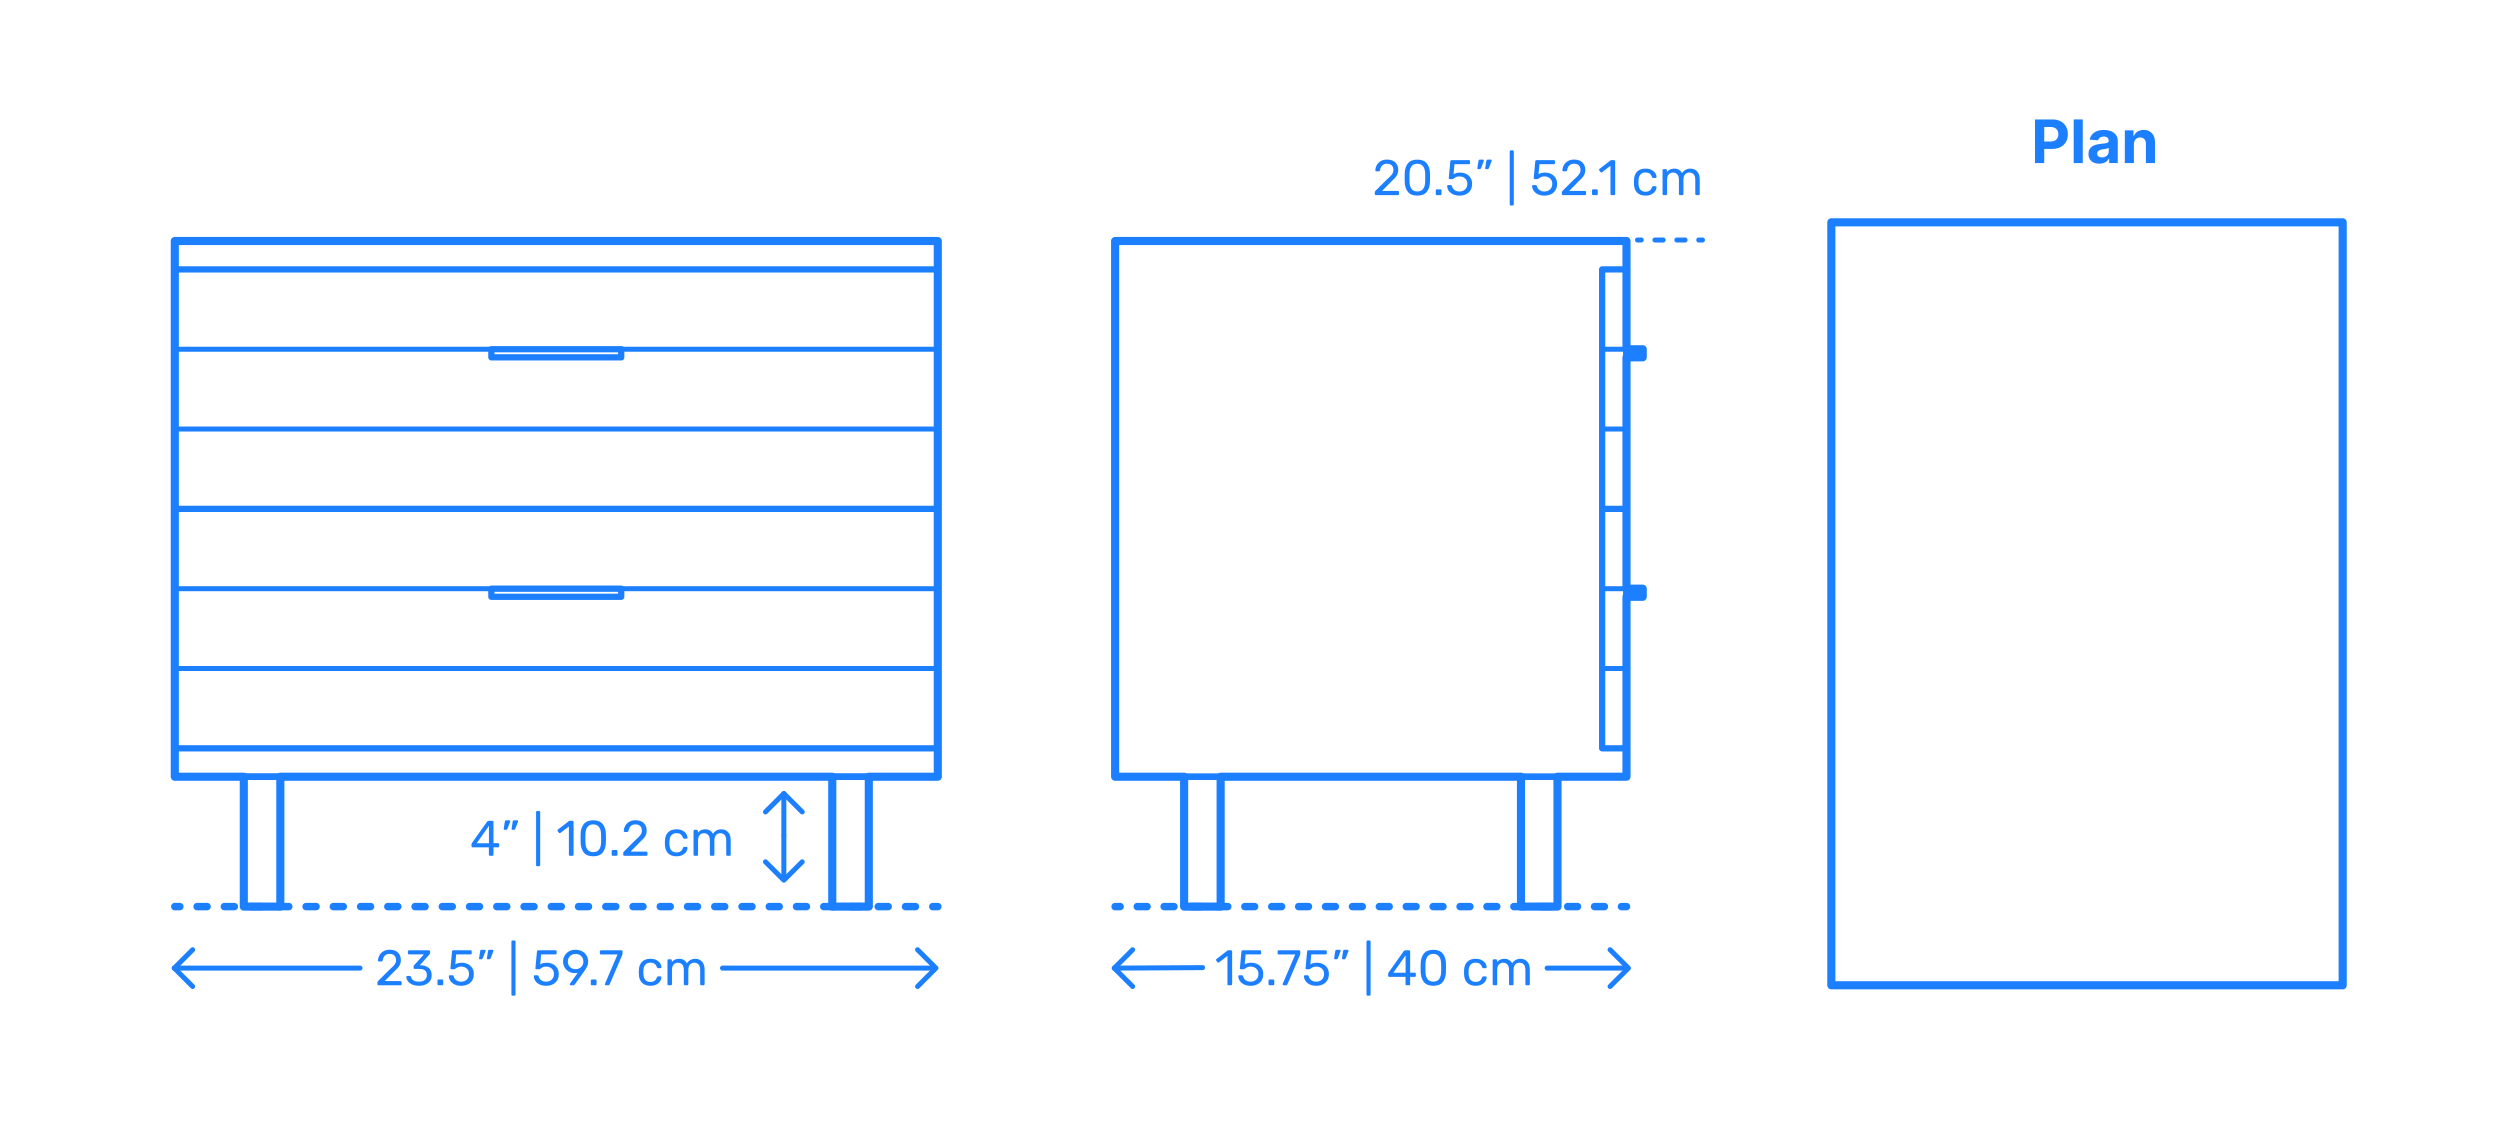 <?xml version="1.0" encoding="utf-8"?>
<!-- Generator: Adobe Illustrator 25.2.0, SVG Export Plug-In . SVG Version: 6.00 Build 0)  -->
<!DOCTYPE svg PUBLIC "-//W3C//DTD SVG 1.1//EN" "http://www.w3.org/Graphics/SVG/1.1/DTD/svg11.dtd">
<svg version="1.1" xmlns:x="http://ns.adobe.com/Extensibility/1.0/" xmlns:i="http://ns.adobe.com/AdobeIllustrator/10.0/" xmlns:graph="http://ns.adobe.com/Graphs/1.0/"
	 xmlns="http://www.w3.org/2000/svg" xmlns:xlink="http://www.w3.org/1999/xlink" x="0px" y="0px" width="1000px" height="450px"
	 viewBox="0 0 1000 450" enable-background="new 0 0 1000 450" xml:space="preserve">
<g id="FILL-BACKGROUND">
	<rect fill="#FFFFFF" width="1000" height="450"/>
</g>
<g id="N-DIMENSIONS">
	<g id="MTEXT_20_">
		<g>
			<g>
				<g>
					<path fill="#1B7FFF" d="M813.998,65.229V47.774h6.887c1.323,0,2.451,0.251,3.384,0.754c0.932,0.503,1.643,1.199,2.135,2.088
						c0.491,0.89,0.737,1.913,0.737,3.072s-0.25,2.182-0.75,3.068s-1.224,1.577-2.169,2.071c-0.946,0.494-2.09,0.741-3.431,0.741
						h-4.39v-2.957h3.793c0.71,0,1.297-0.124,1.76-0.371s0.81-0.591,1.04-1.031c0.229-0.44,0.345-0.947,0.345-1.521
						c0-0.579-0.115-1.086-0.345-1.521c-0.23-0.435-0.578-0.772-1.044-1.014s-1.057-0.362-1.773-0.362h-2.488v14.438H813.998z"/>
					<path fill="#1B7FFF" d="M833.106,47.774v17.454h-3.631V47.774H833.106z"/>
					<path fill="#1B7FFF" d="M839.736,65.476c-0.835,0-1.58-0.146-2.233-0.438c-0.653-0.293-1.169-0.728-1.547-1.305
						c-0.378-0.576-0.566-1.297-0.566-2.16c0-0.728,0.134-1.338,0.4-1.832c0.268-0.495,0.631-0.893,1.091-1.193
						c0.461-0.301,0.984-0.528,1.572-0.682c0.589-0.153,1.206-0.262,1.854-0.324c0.761-0.079,1.375-0.154,1.841-0.226
						s0.804-0.178,1.014-0.32c0.21-0.142,0.315-0.352,0.315-0.63v-0.052c0-0.539-0.169-0.957-0.507-1.253
						c-0.338-0.295-0.817-0.442-1.437-0.442c-0.653,0-1.173,0.144-1.56,0.43c-0.386,0.287-0.642,0.646-0.767,1.078l-3.358-0.272
						c0.171-0.795,0.506-1.484,1.006-2.066c0.5-0.583,1.146-1.031,1.939-1.347c0.792-0.315,1.711-0.474,2.757-0.474
						c0.728,0,1.425,0.086,2.092,0.256c0.668,0.171,1.262,0.435,1.781,0.793c0.521,0.357,0.931,0.816,1.231,1.376
						c0.302,0.56,0.452,1.229,0.452,2.008v8.829h-3.443v-1.815h-0.103c-0.21,0.409-0.491,0.769-0.844,1.078
						c-0.352,0.31-0.775,0.552-1.27,0.725S840.384,65.476,839.736,65.476z M840.776,62.97c0.533,0,1.005-0.106,1.414-0.319
						s0.73-0.501,0.964-0.865c0.232-0.363,0.349-0.775,0.349-1.235v-1.39c-0.113,0.074-0.269,0.141-0.464,0.2
						c-0.196,0.06-0.417,0.114-0.661,0.162c-0.244,0.049-0.488,0.091-0.732,0.128s-0.466,0.069-0.665,0.098
						c-0.426,0.062-0.798,0.162-1.116,0.299c-0.318,0.136-0.565,0.319-0.741,0.55c-0.177,0.229-0.265,0.516-0.265,0.856
						c0,0.494,0.181,0.871,0.541,1.129C839.761,62.841,840.219,62.97,840.776,62.97z"/>
					<path fill="#1B7FFF" d="M853.56,57.66v7.568h-3.631V52.138h3.461v2.31h0.153c0.289-0.762,0.775-1.365,1.457-1.812
						c0.682-0.445,1.509-0.669,2.48-0.669c0.909,0,1.701,0.199,2.378,0.597c0.676,0.398,1.201,0.965,1.576,1.7
						c0.375,0.736,0.562,1.612,0.562,2.63v8.335h-3.631v-7.688c0.006-0.801-0.198-1.428-0.613-1.879
						c-0.415-0.452-0.985-0.678-1.713-0.678c-0.489,0-0.919,0.105-1.291,0.315s-0.662,0.516-0.87,0.916
						C853.672,56.616,853.565,57.098,853.56,57.66z"/>
				</g>
			</g>
		</g>
	</g>
	<g>
		<g>
			<g id="MTEXT_43_">
				<g>
					<g>
						<g>
							<path fill="#1B7FFF" d="M550.037,77.918c-0.087-0.087-0.13-0.197-0.13-0.33v-0.6c0-0.307,0.167-0.6,0.5-0.88l4.36-4.34
								c0.987-0.84,1.667-1.527,2.04-2.06c0.373-0.533,0.56-1.1,0.56-1.7c0-0.787-0.22-1.403-0.66-1.85
								c-0.44-0.446-1.08-0.67-1.92-0.67c-0.8,0-1.433,0.233-1.9,0.7s-0.753,1.093-0.86,1.88c-0.027,0.147-0.094,0.26-0.2,0.34
								c-0.107,0.08-0.213,0.12-0.32,0.12h-0.96c-0.12,0-0.22-0.04-0.3-0.12c-0.08-0.08-0.12-0.173-0.12-0.28
								c0.026-0.707,0.216-1.39,0.57-2.05c0.353-0.66,0.876-1.2,1.57-1.62s1.533-0.63,2.52-0.63c1.493,0,2.617,0.39,3.37,1.17
								c0.753,0.78,1.13,1.77,1.13,2.97c0,0.84-0.203,1.597-0.61,2.27c-0.407,0.673-1.043,1.383-1.91,2.13l-3.94,4h6.3
								c0.146,0,0.26,0.04,0.34,0.12s0.12,0.193,0.12,0.34v0.76c0,0.133-0.043,0.243-0.13,0.33c-0.086,0.087-0.197,0.13-0.33,0.13
								h-8.76C550.233,78.048,550.124,78.005,550.037,77.918z"/>
							<path fill="#1B7FFF" d="M563.157,76.738c-0.793-1.006-1.217-2.323-1.27-3.95l-0.02-1.72l0.02-1.78
								c0.04-1.613,0.463-2.923,1.27-3.93s2.063-1.51,3.77-1.51c1.72,0,2.983,0.503,3.79,1.51s1.23,2.317,1.27,3.93
								c0.013,0.373,0.02,0.967,0.02,1.78c0,0.787-0.007,1.36-0.02,1.72c-0.053,1.626-0.477,2.943-1.27,3.95
								c-0.793,1.007-2.057,1.51-3.79,1.51C565.207,78.248,563.95,77.745,563.157,76.738z M569.247,75.568
								c0.52-0.68,0.793-1.64,0.82-2.88c0.013-0.387,0.02-0.94,0.02-1.66c0-0.733-0.007-1.28-0.02-1.64
								c-0.027-1.227-0.303-2.183-0.83-2.87c-0.527-0.687-1.297-1.03-2.31-1.03s-1.78,0.343-2.3,1.03
								c-0.52,0.687-0.793,1.643-0.82,2.87l-0.02,1.64l0.02,1.66c0.026,1.24,0.3,2.2,0.82,2.88s1.287,1.02,2.3,1.02
								C567.954,76.588,568.727,76.248,569.247,75.568z"/>
							<path fill="#1B7FFF" d="M574.437,77.918c-0.087-0.087-0.13-0.197-0.13-0.33v-1.38c0-0.133,0.043-0.247,0.13-0.34
								c0.086-0.093,0.196-0.14,0.33-0.14h1.38c0.133,0,0.243,0.047,0.33,0.14c0.087,0.094,0.13,0.207,0.13,0.34v1.38
								c0,0.133-0.043,0.243-0.13,0.33c-0.086,0.087-0.197,0.13-0.33,0.13h-1.38C574.633,78.048,574.523,78.005,574.437,77.918z"/>
							<path fill="#1B7FFF" d="M581.167,77.708c-0.734-0.36-1.293-0.83-1.68-1.41s-0.593-1.203-0.62-1.87v-0.04
								c0-0.106,0.04-0.193,0.12-0.26c0.08-0.066,0.173-0.1,0.28-0.1h0.98c0.28,0,0.46,0.147,0.54,0.44
								c0.2,0.72,0.57,1.257,1.11,1.61c0.54,0.354,1.163,0.53,1.87,0.53c0.907,0,1.66-0.277,2.26-0.83s0.9-1.316,0.9-2.29
								c0-0.893-0.3-1.603-0.9-2.13s-1.354-0.79-2.26-0.79c-0.48,0-0.867,0.06-1.16,0.18c-0.293,0.12-0.594,0.293-0.9,0.52
								c-0.173,0.133-0.316,0.23-0.43,0.29c-0.113,0.06-0.237,0.09-0.37,0.09h-0.96c-0.12,0-0.227-0.043-0.32-0.13
								c-0.094-0.087-0.134-0.19-0.12-0.31l0.62-6.66c0.04-0.333,0.207-0.5,0.5-0.5h6.919c0.146,0,0.26,0.04,0.34,0.12
								s0.12,0.193,0.12,0.34v0.74c0,0.133-0.043,0.24-0.13,0.32c-0.087,0.08-0.197,0.12-0.33,0.12h-5.76l-0.36,4.02
								c0.64-0.453,1.5-0.68,2.58-0.68c0.893,0,1.707,0.177,2.44,0.53c0.733,0.354,1.316,0.87,1.75,1.55
								c0.433,0.68,0.65,1.487,0.65,2.42c0,0.987-0.217,1.837-0.65,2.55c-0.434,0.714-1.033,1.253-1.799,1.62
								c-0.767,0.367-1.644,0.55-2.63,0.55C582.767,78.248,581.9,78.068,581.167,77.708z"/>
							<path fill="#1B7FFF" d="M590.996,67.528c-0.06-0.08-0.077-0.18-0.05-0.3l0.44-2.8c0.053-0.386,0.24-0.58,0.56-0.58h1.28
								c0.093,0,0.17,0.034,0.23,0.1c0.06,0.067,0.09,0.147,0.09,0.24c0,0.133-0.02,0.24-0.06,0.32l-1.04,2.7
								c-0.067,0.146-0.14,0.257-0.22,0.33s-0.2,0.11-0.36,0.11h-0.62C591.139,67.648,591.056,67.608,590.996,67.528z
								 M594.136,67.528c-0.06-0.08-0.077-0.18-0.05-0.3l0.44-2.8c0.053-0.386,0.24-0.58,0.56-0.58h1.28
								c0.093,0,0.17,0.034,0.23,0.1c0.06,0.067,0.09,0.147,0.09,0.24c0,0.133-0.02,0.24-0.06,0.32l-1.04,2.7
								c-0.067,0.146-0.14,0.257-0.22,0.33s-0.2,0.11-0.36,0.11h-0.62C594.279,67.648,594.196,67.608,594.136,67.528z"/>
							<path fill="#1B7FFF" d="M604.006,82.078c-0.08-0.086-0.12-0.197-0.12-0.33v-21.16c0-0.133,0.04-0.243,0.12-0.33
								c0.08-0.086,0.187-0.13,0.32-0.13h0.74c0.133,0,0.243,0.043,0.33,0.13c0.087,0.087,0.13,0.197,0.13,0.33v21.16
								c0,0.133-0.043,0.243-0.13,0.33c-0.086,0.087-0.197,0.13-0.33,0.13h-0.74C604.192,82.208,604.086,82.165,604.006,82.078z"/>
							<path fill="#1B7FFF" d="M615.146,77.708c-0.734-0.36-1.293-0.83-1.68-1.41s-0.593-1.203-0.62-1.87v-0.04
								c0-0.106,0.04-0.193,0.12-0.26c0.08-0.066,0.173-0.1,0.28-0.1h0.98c0.28,0,0.46,0.147,0.54,0.44
								c0.2,0.72,0.57,1.257,1.11,1.61c0.54,0.354,1.163,0.53,1.87,0.53c0.907,0,1.66-0.277,2.26-0.83s0.9-1.316,0.9-2.29
								c0-0.893-0.3-1.603-0.9-2.13s-1.354-0.79-2.26-0.79c-0.48,0-0.867,0.06-1.16,0.18c-0.293,0.12-0.594,0.293-0.9,0.52
								c-0.173,0.133-0.316,0.23-0.43,0.29c-0.113,0.06-0.237,0.09-0.37,0.09h-0.96c-0.12,0-0.227-0.043-0.32-0.13
								c-0.094-0.087-0.134-0.19-0.12-0.31l0.62-6.66c0.04-0.333,0.207-0.5,0.5-0.5h6.92c0.146,0,0.26,0.04,0.34,0.12
								s0.12,0.193,0.12,0.34v0.74c0,0.133-0.043,0.24-0.13,0.32c-0.087,0.08-0.197,0.12-0.33,0.12h-5.76l-0.36,4.02
								c0.64-0.453,1.5-0.68,2.58-0.68c0.893,0,1.707,0.177,2.44,0.53c0.733,0.354,1.316,0.87,1.75,1.55
								c0.433,0.68,0.65,1.487,0.65,2.42c0,0.987-0.217,1.837-0.65,2.55c-0.434,0.714-1.033,1.253-1.8,1.62
								c-0.767,0.367-1.644,0.55-2.63,0.55C616.745,78.248,615.878,78.068,615.146,77.708z"/>
							<path fill="#1B7FFF" d="M624.875,77.918c-0.087-0.087-0.13-0.197-0.13-0.33v-0.6c0-0.307,0.167-0.6,0.5-0.88l4.36-4.34
								c0.987-0.84,1.667-1.527,2.04-2.06c0.373-0.533,0.56-1.1,0.56-1.7c0-0.787-0.22-1.403-0.66-1.85
								c-0.44-0.446-1.08-0.67-1.92-0.67c-0.8,0-1.433,0.233-1.9,0.7s-0.753,1.093-0.86,1.88c-0.027,0.147-0.094,0.26-0.2,0.34
								c-0.107,0.08-0.213,0.12-0.32,0.12h-0.96c-0.12,0-0.22-0.04-0.3-0.12c-0.08-0.08-0.12-0.173-0.12-0.28
								c0.026-0.707,0.216-1.39,0.57-2.05c0.353-0.66,0.876-1.2,1.57-1.62s1.533-0.63,2.52-0.63c1.493,0,2.617,0.39,3.37,1.17
								c0.753,0.78,1.13,1.77,1.13,2.97c0,0.84-0.203,1.597-0.61,2.27c-0.407,0.673-1.043,1.383-1.91,2.13l-3.94,4h6.3
								c0.146,0,0.26,0.04,0.34,0.12s0.12,0.193,0.12,0.34v0.76c0,0.133-0.043,0.243-0.13,0.33c-0.086,0.087-0.197,0.13-0.33,0.13
								h-8.76C625.072,78.048,624.962,78.005,624.875,77.918z"/>
							<path fill="#1B7FFF" d="M636.935,77.918c-0.087-0.087-0.13-0.197-0.13-0.33v-1.38c0-0.133,0.043-0.247,0.13-0.34
								c0.086-0.093,0.196-0.14,0.33-0.14h1.38c0.133,0,0.243,0.047,0.33,0.14c0.087,0.094,0.13,0.207,0.13,0.34v1.38
								c0,0.133-0.043,0.243-0.13,0.33c-0.086,0.087-0.197,0.13-0.33,0.13h-1.38C637.131,78.048,637.021,78.005,636.935,77.918z"/>
							<path fill="#1B7FFF" d="M644.305,77.918c-0.08-0.087-0.12-0.197-0.12-0.33v-11.28l-3.36,2.58
								c-0.094,0.08-0.194,0.12-0.3,0.12c-0.12,0-0.233-0.066-0.34-0.2l-0.48-0.62c-0.067-0.093-0.1-0.187-0.1-0.28
								c0-0.146,0.066-0.267,0.2-0.36l4.34-3.36c0.146-0.093,0.32-0.14,0.52-0.14h0.94c0.133,0,0.243,0.043,0.33,0.13
								c0.086,0.087,0.13,0.197,0.13,0.33v13.08c0,0.133-0.043,0.243-0.13,0.33c-0.087,0.087-0.197,0.13-0.33,0.13h-0.98
								C644.492,78.048,644.385,78.005,644.305,77.918z"/>
							<path fill="#1B7FFF" d="M654.844,77.038c-0.8-0.807-1.22-1.937-1.26-3.39l-0.02-0.8l0.02-0.8
								c0.04-1.453,0.46-2.583,1.26-3.39c0.8-0.807,1.913-1.21,3.34-1.21c0.96,0,1.77,0.17,2.43,0.51
								c0.66,0.34,1.153,0.763,1.48,1.27s0.503,1.013,0.53,1.52c0.013,0.12-0.03,0.227-0.13,0.32c-0.1,0.093-0.21,0.14-0.33,0.14
								h-0.88c-0.133,0-0.233-0.03-0.3-0.09c-0.067-0.06-0.133-0.17-0.2-0.33c-0.24-0.653-0.57-1.117-0.99-1.39
								s-0.95-0.41-1.59-0.41c-0.84,0-1.507,0.26-2,0.78c-0.494,0.52-0.76,1.313-0.8,2.38l-0.02,0.7l0.02,0.7
								c0.04,1.067,0.307,1.86,0.8,2.38c0.493,0.52,1.16,0.78,2,0.78c0.653,0,1.187-0.137,1.6-0.41
								c0.414-0.273,0.74-0.736,0.98-1.39c0.067-0.16,0.133-0.27,0.2-0.33c0.066-0.06,0.167-0.09,0.3-0.09h0.88
								c0.12,0,0.23,0.047,0.33,0.14c0.1,0.093,0.143,0.2,0.13,0.32c-0.027,0.494-0.204,0.994-0.53,1.5
								c-0.327,0.507-0.82,0.934-1.48,1.28c-0.66,0.346-1.47,0.52-2.43,0.52C656.757,78.248,655.645,77.845,654.844,77.038z"/>
							<path fill="#1B7FFF" d="M665.154,77.918c-0.087-0.087-0.13-0.197-0.13-0.33v-9.48c0-0.133,0.043-0.243,0.13-0.33
								c0.087-0.086,0.197-0.13,0.33-0.13h0.84c0.133,0,0.24,0.043,0.32,0.13c0.08,0.087,0.12,0.197,0.12,0.33v0.68
								c0.72-0.894,1.693-1.34,2.92-1.34c1.466,0,2.506,0.614,3.12,1.84c0.32-0.56,0.777-1.007,1.37-1.34
								c0.593-0.333,1.257-0.5,1.99-0.5c1.093,0,1.986,0.374,2.68,1.12c0.693,0.747,1.04,1.827,1.04,3.24v5.78
								c0,0.133-0.043,0.243-0.13,0.33c-0.087,0.087-0.197,0.13-0.33,0.13h-0.86c-0.133,0-0.244-0.043-0.33-0.13
								c-0.087-0.087-0.13-0.197-0.13-0.33v-5.6c0-1.066-0.22-1.83-0.66-2.29s-1.02-0.69-1.74-0.69c-0.64,0-1.19,0.237-1.65,0.71
								c-0.46,0.474-0.69,1.23-0.69,2.27v5.6c0,0.133-0.043,0.243-0.13,0.33c-0.087,0.087-0.197,0.13-0.33,0.13h-0.88
								c-0.133,0-0.244-0.043-0.33-0.13c-0.087-0.087-0.13-0.197-0.13-0.33v-5.6c0-1.053-0.23-1.813-0.69-2.28s-1.03-0.7-1.71-0.7
								c-0.64,0-1.19,0.233-1.65,0.7c-0.46,0.467-0.69,1.22-0.69,2.26v5.62c0,0.133-0.043,0.243-0.13,0.33
								c-0.087,0.087-0.197,0.13-0.33,0.13h-0.88C665.351,78.048,665.241,78.005,665.154,77.918z"/>
						</g>
					</g>
				</g>
			</g>
			<g>
				<g>
					
						<line fill="none" stroke="#1B7FFF" stroke-width="2" stroke-linecap="round" stroke-linejoin="round" x1="681" y1="96" x2="679.5" y2="96"/>
					
						<line fill="none" stroke="#1B7FFF" stroke-width="2" stroke-linecap="round" stroke-linejoin="round" stroke-dasharray="3.286,5.476" x1="674.024" y1="96" x2="659.238" y2="96"/>
					
						<line fill="none" stroke="#1B7FFF" stroke-width="2" stroke-linecap="round" stroke-linejoin="round" x1="656.5" y1="96" x2="655" y2="96"/>
				</g>
			</g>
		</g>
		<g>
			<g id="POLYLINE_340_">
				
					<polyline fill="none" stroke="#1B7FFF" stroke-width="2" stroke-linecap="round" stroke-linejoin="round" stroke-miterlimit="10" points="
					367.02,379.899 374.368,387.246 367.02,394.594 				"/>
			</g>
			<g id="POLYLINE_339_">
				
					<polyline fill="none" stroke="#1B7FFF" stroke-width="2" stroke-linecap="round" stroke-linejoin="round" stroke-miterlimit="10" points="
					77.061,379.899 69.714,387.246 77.061,394.594 				"/>
			</g>
			<g id="MTEXT_41_">
				<g>
					<g>
						<g>
							<path fill="#1B7FFF" d="M151.096,393.986c-0.087-0.087-0.13-0.197-0.13-0.33v-0.6c0-0.307,0.167-0.601,0.5-0.881l4.36-4.34
								c0.986-0.84,1.666-1.526,2.04-2.06c0.373-0.533,0.56-1.101,0.56-1.7c0-0.787-0.22-1.403-0.66-1.85
								c-0.439-0.447-1.079-0.67-1.92-0.67c-0.8,0-1.433,0.232-1.899,0.699s-0.754,1.094-0.86,1.881
								c-0.026,0.146-0.094,0.26-0.2,0.34s-0.213,0.119-0.319,0.119h-0.96c-0.12,0-0.221-0.039-0.301-0.119
								c-0.079-0.08-0.119-0.174-0.119-0.28c0.026-0.706,0.216-1.39,0.569-2.05s0.877-1.2,1.57-1.62s1.533-0.63,2.52-0.63
								c1.493,0,2.617,0.39,3.37,1.17c0.753,0.779,1.13,1.77,1.13,2.97c0,0.84-0.203,1.597-0.609,2.271
								c-0.407,0.673-1.044,1.383-1.91,2.129l-3.94,4h6.301c0.146,0,0.26,0.041,0.34,0.121s0.12,0.193,0.12,0.34v0.76
								c0,0.133-0.044,0.243-0.131,0.33c-0.086,0.087-0.196,0.13-0.329,0.13h-8.761
								C151.293,394.116,151.183,394.073,151.096,393.986z"/>
							<path fill="#1B7FFF" d="M164.887,393.807c-0.761-0.34-1.337-0.783-1.73-1.33s-0.604-1.113-0.63-1.7
								c0-0.12,0.04-0.217,0.12-0.29s0.18-0.11,0.3-0.11h0.9c0.146,0,0.267,0.03,0.359,0.091c0.094,0.06,0.167,0.176,0.22,0.35
								c0.174,0.68,0.551,1.16,1.131,1.439c0.58,0.28,1.263,0.42,2.05,0.42c0.96,0,1.723-0.229,2.29-0.689
								c0.566-0.46,0.85-1.117,0.85-1.971c0-1.626-0.993-2.439-2.979-2.439h-1.88c-0.134,0-0.244-0.043-0.33-0.13
								c-0.087-0.087-0.131-0.196-0.131-0.33v-0.521c0-0.199,0.073-0.373,0.221-0.52l3.899-4.32h-5.92
								c-0.133,0-0.243-0.039-0.33-0.119s-0.13-0.188-0.13-0.32v-0.721c0-0.146,0.043-0.263,0.13-0.35
								c0.087-0.086,0.197-0.13,0.33-0.13h7.92c0.146,0,0.263,0.044,0.35,0.13c0.087,0.087,0.13,0.203,0.13,0.35v0.66
								c0,0.147-0.066,0.301-0.199,0.461l-3.9,4.379h0.32c1.36,0.041,2.437,0.395,3.229,1.061c0.793,0.667,1.19,1.641,1.19,2.92
								c0,0.88-0.217,1.637-0.65,2.27c-0.434,0.634-1.036,1.121-1.81,1.461s-1.646,0.51-2.62,0.51
								C166.546,394.316,165.646,394.146,164.887,393.807z"/>
							<path fill="#1B7FFF" d="M175.115,393.986c-0.087-0.087-0.13-0.197-0.13-0.33v-1.38c0-0.134,0.043-0.247,0.13-0.341
								c0.087-0.092,0.196-0.139,0.33-0.139h1.38c0.133,0,0.243,0.047,0.33,0.139c0.087,0.094,0.13,0.207,0.13,0.341v1.38
								c0,0.133-0.043,0.243-0.13,0.33s-0.197,0.13-0.33,0.13h-1.38C175.312,394.116,175.202,394.073,175.115,393.986z"/>
							<path fill="#1B7FFF" d="M181.846,393.776c-0.734-0.36-1.294-0.83-1.681-1.41s-0.593-1.203-0.62-1.87v-0.04
								c0-0.106,0.04-0.192,0.12-0.26c0.08-0.066,0.173-0.101,0.28-0.101h0.979c0.28,0,0.46,0.147,0.54,0.44
								c0.2,0.72,0.57,1.257,1.11,1.61s1.163,0.529,1.87,0.529c0.906,0,1.66-0.276,2.26-0.83c0.601-0.553,0.9-1.316,0.9-2.289
								c0-0.894-0.3-1.604-0.9-2.131c-0.6-0.526-1.354-0.789-2.26-0.789c-0.48,0-0.867,0.06-1.16,0.18
								c-0.293,0.119-0.594,0.293-0.9,0.52c-0.173,0.134-0.316,0.23-0.43,0.29s-0.236,0.091-0.37,0.091h-0.96
								c-0.12,0-0.227-0.044-0.319-0.131c-0.094-0.086-0.134-0.189-0.12-0.31l0.62-6.66c0.04-0.333,0.206-0.5,0.5-0.5h6.92
								c0.146,0,0.26,0.04,0.34,0.12s0.12,0.193,0.12,0.34v0.74c0,0.133-0.044,0.24-0.13,0.32c-0.087,0.08-0.197,0.119-0.33,0.119
								h-5.761l-0.359,4.021c0.64-0.453,1.5-0.681,2.58-0.681c0.893,0,1.706,0.178,2.439,0.53c0.733,0.354,1.316,0.87,1.75,1.55
								c0.434,0.681,0.65,1.487,0.65,2.42c0,0.987-0.217,1.838-0.65,2.551s-1.033,1.253-1.8,1.619
								c-0.767,0.367-1.644,0.551-2.63,0.551C183.445,394.316,182.578,394.137,181.846,393.776z"/>
							<path fill="#1B7FFF" d="M191.675,383.596c-0.06-0.08-0.076-0.18-0.05-0.299l0.44-2.801c0.053-0.387,0.239-0.58,0.56-0.58
								h1.28c0.093,0,0.17,0.033,0.229,0.1c0.061,0.067,0.09,0.147,0.09,0.24c0,0.134-0.02,0.24-0.06,0.32l-1.04,2.7
								c-0.066,0.146-0.14,0.257-0.22,0.33s-0.2,0.11-0.36,0.11h-0.62C191.818,383.717,191.735,383.676,191.675,383.596z
								 M194.815,383.596c-0.061-0.08-0.077-0.18-0.051-0.299l0.44-2.801c0.053-0.387,0.24-0.58,0.56-0.58h1.28
								c0.094,0,0.17,0.033,0.23,0.1c0.06,0.067,0.09,0.147,0.09,0.24c0,0.134-0.021,0.24-0.061,0.32l-1.04,2.7
								c-0.066,0.146-0.14,0.257-0.22,0.33s-0.2,0.11-0.359,0.11h-0.62C194.958,383.717,194.875,383.676,194.815,383.596z"/>
							<path fill="#1B7FFF" d="M204.685,398.146c-0.08-0.087-0.12-0.197-0.12-0.33v-21.16c0-0.133,0.04-0.243,0.12-0.33
								c0.08-0.086,0.187-0.13,0.32-0.13h0.74c0.133,0,0.243,0.044,0.329,0.13c0.087,0.087,0.131,0.197,0.131,0.33v21.16
								c0,0.133-0.044,0.243-0.131,0.33c-0.086,0.086-0.196,0.13-0.329,0.13h-0.74C204.871,398.276,204.765,398.232,204.685,398.146
								z"/>
							<path fill="#1B7FFF" d="M215.824,393.776c-0.733-0.36-1.293-0.83-1.68-1.41s-0.594-1.203-0.62-1.87v-0.04
								c0-0.106,0.04-0.192,0.12-0.26c0.08-0.066,0.173-0.101,0.279-0.101h0.98c0.28,0,0.46,0.147,0.54,0.44
								c0.2,0.72,0.57,1.257,1.11,1.61s1.163,0.529,1.869,0.529c0.907,0,1.66-0.276,2.26-0.83c0.601-0.553,0.9-1.316,0.9-2.289
								c0-0.894-0.3-1.604-0.9-2.131c-0.6-0.526-1.353-0.789-2.26-0.789c-0.479,0-0.866,0.06-1.159,0.18
								c-0.294,0.119-0.594,0.293-0.9,0.52c-0.174,0.134-0.316,0.23-0.43,0.29s-0.237,0.091-0.37,0.091h-0.96
								c-0.12,0-0.228-0.044-0.32-0.131c-0.094-0.086-0.134-0.189-0.12-0.31l0.62-6.66c0.04-0.333,0.207-0.5,0.5-0.5h6.92
								c0.146,0,0.26,0.04,0.34,0.12s0.12,0.193,0.12,0.34v0.74c0,0.133-0.044,0.24-0.13,0.32c-0.087,0.08-0.197,0.119-0.33,0.119
								h-5.76l-0.36,4.021c0.641-0.453,1.5-0.681,2.58-0.681c0.894,0,1.706,0.178,2.439,0.53c0.733,0.354,1.316,0.87,1.75,1.55
								c0.434,0.681,0.65,1.487,0.65,2.42c0,0.987-0.217,1.838-0.65,2.551s-1.033,1.253-1.8,1.619
								c-0.767,0.367-1.643,0.551-2.63,0.551C217.424,394.316,216.558,394.137,215.824,393.776z"/>
							<path fill="#1B7FFF" d="M228.033,393.986c-0.073-0.087-0.109-0.189-0.109-0.311c0-0.093,0.026-0.18,0.08-0.26l3.08-4.279
								c-0.32,0.08-0.693,0.119-1.12,0.119c-0.96-0.013-1.8-0.236-2.521-0.67c-0.72-0.433-1.27-1-1.649-1.699
								c-0.38-0.701-0.57-1.451-0.57-2.25c0-0.801,0.19-1.561,0.57-2.28s0.946-1.307,1.699-1.761c0.754-0.453,1.663-0.68,2.73-0.68
								c1.066,0,1.979,0.221,2.74,0.66c0.76,0.439,1.333,1.018,1.72,1.73s0.58,1.477,0.58,2.289c0,0.734-0.13,1.381-0.39,1.94
								c-0.261,0.56-0.604,1.14-1.03,1.74l-3.88,5.44c-0.094,0.119-0.184,0.217-0.271,0.289c-0.087,0.074-0.21,0.11-0.37,0.11h-1
								C228.203,394.116,228.106,394.073,228.033,393.986z M231.804,387.297c0.479-0.254,0.86-0.611,1.14-1.07
								c0.28-0.461,0.42-0.99,0.42-1.59c0-0.613-0.14-1.154-0.42-1.621c-0.279-0.466-0.66-0.826-1.14-1.08
								c-0.48-0.252-1.007-0.379-1.58-0.379c-0.56,0-1.077,0.127-1.55,0.379c-0.474,0.254-0.851,0.614-1.13,1.08
								c-0.28,0.467-0.42,1.008-0.42,1.621c0,0.6,0.14,1.129,0.42,1.59c0.279,0.459,0.652,0.816,1.12,1.07
								c0.466,0.253,0.986,0.379,1.56,0.379S231.323,387.55,231.804,387.297z"/>
							<path fill="#1B7FFF" d="M236.454,393.986c-0.087-0.087-0.131-0.197-0.131-0.33v-1.38c0-0.134,0.044-0.247,0.131-0.341
								c0.086-0.092,0.196-0.139,0.329-0.139h1.381c0.133,0,0.243,0.047,0.329,0.139c0.087,0.094,0.131,0.207,0.131,0.341v1.38
								c0,0.133-0.044,0.243-0.131,0.33c-0.086,0.087-0.196,0.13-0.329,0.13h-1.381C236.65,394.116,236.54,394.073,236.454,393.986z
								"/>
							<path fill="#1B7FFF" d="M242.074,393.986c-0.073-0.087-0.11-0.189-0.11-0.311l0.04-0.18l5-11.699h-6.6
								c-0.134,0-0.244-0.044-0.33-0.131c-0.087-0.086-0.13-0.196-0.13-0.33v-0.74c0-0.146,0.04-0.263,0.12-0.35
								c0.079-0.086,0.192-0.13,0.34-0.13h8.16c0.146,0,0.26,0.044,0.34,0.13c0.08,0.087,0.12,0.203,0.12,0.35v0.681
								c0,0.239-0.054,0.5-0.16,0.78l-4.94,11.56c-0.066,0.147-0.14,0.267-0.22,0.36s-0.193,0.14-0.34,0.14h-1
								C242.244,394.116,242.147,394.073,242.074,393.986z"/>
							<path fill="#1B7FFF" d="M256.803,393.106c-0.8-0.807-1.22-1.937-1.26-3.39l-0.02-0.801l0.02-0.8
								c0.04-1.453,0.46-2.583,1.26-3.39c0.801-0.807,1.913-1.211,3.341-1.211c0.96,0,1.77,0.17,2.43,0.511
								c0.66,0.34,1.153,0.763,1.479,1.271c0.327,0.506,0.504,1.013,0.53,1.52c0.014,0.119-0.03,0.227-0.13,0.32
								c-0.1,0.093-0.21,0.14-0.33,0.14h-0.88c-0.134,0-0.233-0.03-0.3-0.091c-0.067-0.06-0.134-0.17-0.2-0.329
								c-0.24-0.653-0.57-1.116-0.99-1.39s-0.95-0.41-1.59-0.41c-0.84,0-1.507,0.26-2,0.779c-0.493,0.521-0.76,1.313-0.8,2.381
								l-0.021,0.699l0.021,0.7c0.04,1.067,0.307,1.86,0.8,2.38s1.16,0.78,2,0.78c0.653,0,1.187-0.137,1.6-0.41
								c0.414-0.272,0.74-0.736,0.98-1.39c0.066-0.16,0.133-0.271,0.2-0.33c0.066-0.061,0.166-0.09,0.3-0.09h0.88
								c0.12,0,0.23,0.047,0.33,0.14s0.144,0.2,0.13,0.319c-0.026,0.494-0.203,0.994-0.53,1.5c-0.326,0.508-0.819,0.934-1.479,1.281
								c-0.66,0.346-1.47,0.52-2.43,0.52C258.716,394.316,257.604,393.913,256.803,393.106z"/>
							<path fill="#1B7FFF" d="M267.113,393.986c-0.087-0.087-0.13-0.197-0.13-0.33v-9.48c0-0.133,0.043-0.242,0.13-0.33
								c0.087-0.086,0.196-0.129,0.33-0.129h0.84c0.133,0,0.24,0.043,0.32,0.129c0.08,0.088,0.12,0.197,0.12,0.33v0.681
								c0.719-0.894,1.692-1.341,2.919-1.341c1.467,0,2.507,0.614,3.12,1.841c0.32-0.56,0.776-1.007,1.37-1.341
								c0.593-0.332,1.257-0.5,1.99-0.5c1.093,0,1.986,0.374,2.68,1.121c0.693,0.746,1.04,1.826,1.04,3.239v5.78
								c0,0.133-0.044,0.243-0.13,0.33c-0.087,0.087-0.197,0.13-0.33,0.13h-0.86c-0.133,0-0.243-0.043-0.33-0.13
								s-0.13-0.197-0.13-0.33v-5.6c0-1.066-0.22-1.83-0.66-2.291c-0.439-0.459-1.02-0.689-1.739-0.689
								c-0.641,0-1.19,0.236-1.65,0.71s-0.69,1.229-0.69,2.271v5.6c0,0.133-0.043,0.243-0.13,0.33s-0.196,0.13-0.33,0.13h-0.88
								c-0.133,0-0.243-0.043-0.33-0.13s-0.13-0.197-0.13-0.33v-5.6c0-1.054-0.229-1.813-0.689-2.28s-1.03-0.7-1.71-0.7
								c-0.641,0-1.19,0.233-1.65,0.7s-0.689,1.22-0.689,2.26v5.62c0,0.133-0.044,0.243-0.13,0.33
								c-0.087,0.087-0.197,0.13-0.33,0.13h-0.88C267.31,394.116,267.2,394.073,267.113,393.986z"/>
						</g>
					</g>
				</g>
			</g>
			<g id="POLYLINE_338_">
				
					<line fill="none" stroke="#1B7FFF" stroke-width="2" stroke-linecap="round" stroke-linejoin="round" stroke-miterlimit="10" x1="373.368" y1="387.246" x2="289" y2="387.246"/>
			</g>
			<g id="POLYLINE_325_">
				
					<line fill="none" stroke="#1B7FFF" stroke-width="2" stroke-linecap="round" stroke-linejoin="round" stroke-miterlimit="10" x1="144" y1="387.246" x2="69.714" y2="387.246"/>
			</g>
		</g>
		<g>
			<g id="POLYLINE_324_">
				
					<polyline fill="none" stroke="#1B7FFF" stroke-width="2" stroke-linecap="round" stroke-linejoin="round" stroke-miterlimit="10" points="
					320.888,344.726 313.541,352.074 306.193,344.726 				"/>
			</g>
			<g id="POLYLINE_323_">
				
					<polyline fill="none" stroke="#1B7FFF" stroke-width="2" stroke-linecap="round" stroke-linejoin="round" stroke-miterlimit="10" points="
					320.888,324.767 313.541,317.419 306.193,324.767 				"/>
			</g>
			<g id="MTEXT_39_">
				<g>
					<g>
						<g>
							<path fill="#1B7FFF" d="M195.684,342.19c-0.087-0.087-0.13-0.196-0.13-0.33v-2.92h-6.5c-0.133,0-0.243-0.044-0.33-0.13
								c-0.087-0.087-0.13-0.197-0.13-0.33v-0.74c0-0.187,0.073-0.387,0.22-0.6l6.021-8.48c0.066-0.106,0.166-0.189,0.3-0.25
								c0.133-0.061,0.28-0.09,0.44-0.09h1.359c0.146,0,0.261,0.04,0.34,0.12c0.08,0.08,0.12,0.193,0.12,0.34v8.479h1.82
								c0.133,0,0.243,0.044,0.33,0.131c0.087,0.086,0.13,0.197,0.13,0.33v0.76c0,0.133-0.043,0.243-0.13,0.33
								c-0.087,0.086-0.197,0.13-0.33,0.13h-1.82v2.92c0,0.134-0.043,0.243-0.13,0.33s-0.196,0.13-0.33,0.13h-0.92
								C195.881,342.32,195.771,342.277,195.684,342.19z M190.674,337.301h4.9v-6.961L190.674,337.301z"/>
							<path fill="#1B7FFF" d="M201.543,331.801c-0.06-0.08-0.076-0.181-0.05-0.301l0.44-2.8c0.053-0.386,0.239-0.58,0.56-0.58h1.28
								c0.093,0,0.17,0.034,0.229,0.101c0.061,0.066,0.09,0.146,0.09,0.24c0,0.133-0.02,0.239-0.06,0.319l-1.04,2.7
								c-0.066,0.146-0.14,0.257-0.22,0.33s-0.2,0.109-0.36,0.109h-0.62C201.687,331.92,201.604,331.881,201.543,331.801z
								 M204.684,331.801c-0.061-0.08-0.077-0.181-0.051-0.301l0.44-2.8c0.053-0.386,0.24-0.58,0.56-0.58h1.28
								c0.094,0,0.17,0.034,0.23,0.101c0.06,0.066,0.09,0.146,0.09,0.24c0,0.133-0.021,0.239-0.061,0.319l-1.04,2.7
								c-0.066,0.146-0.14,0.257-0.22,0.33s-0.2,0.109-0.359,0.109h-0.62C204.826,331.92,204.743,331.881,204.684,331.801z"/>
							<path fill="#1B7FFF" d="M214.553,346.35c-0.08-0.086-0.12-0.196-0.12-0.329v-21.16c0-0.134,0.04-0.243,0.12-0.33
								s0.187-0.13,0.32-0.13h0.74c0.133,0,0.243,0.043,0.329,0.13c0.087,0.087,0.131,0.196,0.131,0.33v21.16
								c0,0.133-0.044,0.243-0.131,0.329c-0.086,0.088-0.196,0.131-0.329,0.131h-0.74
								C214.739,346.48,214.633,346.438,214.553,346.35z"/>
							<path fill="#1B7FFF" d="M227.673,342.19c-0.08-0.087-0.12-0.196-0.12-0.33v-11.28l-3.36,2.58
								c-0.094,0.08-0.193,0.12-0.3,0.12c-0.12,0-0.233-0.066-0.34-0.2l-0.48-0.619c-0.066-0.094-0.1-0.188-0.1-0.281
								c0-0.146,0.066-0.266,0.2-0.359l4.34-3.359c0.146-0.094,0.319-0.141,0.52-0.141h0.94c0.133,0,0.243,0.043,0.33,0.13
								c0.086,0.087,0.13,0.196,0.13,0.33v13.08c0,0.134-0.044,0.243-0.13,0.33c-0.087,0.087-0.197,0.13-0.33,0.13h-0.98
								C227.859,342.32,227.752,342.277,227.673,342.19z"/>
							<path fill="#1B7FFF" d="M233.521,341.01c-0.793-1.006-1.217-2.322-1.27-3.949l-0.021-1.721l0.021-1.779
								c0.04-1.613,0.463-2.924,1.27-3.93c0.807-1.008,2.063-1.511,3.771-1.511c1.72,0,2.983,0.503,3.79,1.511
								c0.807,1.006,1.229,2.316,1.27,3.93c0.014,0.373,0.021,0.967,0.021,1.779c0,0.787-0.007,1.36-0.021,1.721
								c-0.053,1.627-0.477,2.943-1.27,3.949c-0.794,1.008-2.057,1.511-3.79,1.511C235.572,342.521,234.315,342.018,233.521,341.01z
								 M239.612,339.84c0.52-0.68,0.793-1.64,0.819-2.879c0.014-0.387,0.021-0.94,0.021-1.66c0-0.733-0.007-1.28-0.021-1.641
								c-0.026-1.227-0.303-2.184-0.83-2.869c-0.526-0.688-1.297-1.031-2.31-1.031c-1.014,0-1.78,0.344-2.3,1.031
								c-0.521,0.686-0.794,1.643-0.82,2.869l-0.02,1.641l0.02,1.66c0.026,1.239,0.3,2.199,0.82,2.879
								c0.52,0.681,1.286,1.021,2.3,1.021C238.318,340.86,239.092,340.521,239.612,339.84z"/>
							<path fill="#1B7FFF" d="M244.803,342.19c-0.087-0.087-0.131-0.196-0.131-0.33v-1.38c0-0.133,0.044-0.246,0.131-0.34
								c0.086-0.094,0.196-0.141,0.329-0.141h1.381c0.133,0,0.243,0.047,0.329,0.141c0.087,0.094,0.131,0.207,0.131,0.34v1.38
								c0,0.134-0.044,0.243-0.131,0.33c-0.086,0.087-0.196,0.13-0.329,0.13h-1.381C244.999,342.32,244.889,342.277,244.803,342.19z
								"/>
							<path fill="#1B7FFF" d="M249.422,342.19c-0.087-0.087-0.13-0.196-0.13-0.33v-0.601c0-0.307,0.166-0.6,0.5-0.879l4.359-4.34
								c0.987-0.841,1.667-1.527,2.04-2.061s0.561-1.1,0.561-1.7c0-0.786-0.22-1.403-0.66-1.851c-0.44-0.445-1.08-0.67-1.92-0.67
								c-0.8,0-1.434,0.234-1.9,0.701s-0.753,1.093-0.859,1.879c-0.027,0.147-0.094,0.26-0.2,0.34
								c-0.107,0.08-0.214,0.121-0.32,0.121h-0.96c-0.12,0-0.22-0.041-0.3-0.121s-0.12-0.172-0.12-0.279
								c0.026-0.707,0.217-1.391,0.57-2.051c0.353-0.659,0.876-1.199,1.569-1.619s1.533-0.631,2.521-0.631
								c1.493,0,2.616,0.391,3.37,1.171c0.753,0.78,1.13,1.771,1.13,2.97c0,0.84-0.203,1.598-0.61,2.27
								c-0.406,0.674-1.043,1.384-1.91,2.131l-3.939,4h6.3c0.146,0,0.26,0.039,0.34,0.119s0.12,0.193,0.12,0.34v0.761
								c0,0.134-0.043,0.243-0.13,0.33s-0.197,0.13-0.33,0.13h-8.76C249.618,342.32,249.509,342.277,249.422,342.19z"/>
							<path fill="#1B7FFF" d="M267.231,341.311c-0.8-0.807-1.22-1.938-1.26-3.391l-0.021-0.8l0.021-0.8
								c0.04-1.453,0.46-2.583,1.26-3.391c0.8-0.807,1.913-1.209,3.34-1.209c0.96,0,1.771,0.17,2.43,0.51
								c0.66,0.34,1.153,0.764,1.48,1.27c0.326,0.508,0.503,1.014,0.53,1.521c0.013,0.12-0.03,0.227-0.13,0.319
								c-0.101,0.094-0.211,0.141-0.33,0.141h-0.881c-0.133,0-0.233-0.03-0.3-0.09c-0.066-0.061-0.133-0.17-0.2-0.33
								c-0.239-0.653-0.569-1.117-0.989-1.391s-0.95-0.41-1.59-0.41c-0.841,0-1.507,0.261-2,0.781
								c-0.494,0.52-0.761,1.312-0.801,2.379l-0.02,0.7l0.02,0.7c0.04,1.066,0.307,1.859,0.801,2.38c0.493,0.521,1.159,0.78,2,0.78
								c0.652,0,1.187-0.137,1.6-0.41s0.74-0.736,0.979-1.391c0.067-0.159,0.134-0.27,0.2-0.33c0.066-0.059,0.167-0.09,0.3-0.09
								h0.881c0.119,0,0.229,0.047,0.33,0.141c0.1,0.094,0.143,0.199,0.13,0.32c-0.027,0.493-0.204,0.993-0.53,1.5
								c-0.327,0.506-0.82,0.934-1.48,1.279c-0.659,0.347-1.47,0.521-2.43,0.521C269.145,342.521,268.031,342.117,267.231,341.311z"
								/>
							<path fill="#1B7FFF" d="M277.541,342.19c-0.087-0.087-0.13-0.196-0.13-0.33v-9.479c0-0.134,0.043-0.244,0.13-0.33
								c0.087-0.087,0.196-0.131,0.33-0.131h0.84c0.133,0,0.24,0.044,0.32,0.131c0.08,0.086,0.12,0.196,0.12,0.33v0.68
								c0.72-0.894,1.692-1.34,2.92-1.34c1.466,0,2.506,0.613,3.119,1.84c0.32-0.561,0.777-1.007,1.37-1.34
								c0.594-0.334,1.257-0.5,1.99-0.5c1.093,0,1.986,0.373,2.68,1.119c0.693,0.748,1.04,1.827,1.04,3.24v5.78
								c0,0.134-0.043,0.243-0.13,0.33s-0.196,0.13-0.33,0.13h-0.859c-0.134,0-0.244-0.043-0.33-0.13
								c-0.087-0.087-0.13-0.196-0.13-0.33v-5.601c0-1.066-0.221-1.83-0.66-2.289c-0.44-0.461-1.021-0.69-1.74-0.69
								c-0.64,0-1.189,0.237-1.65,0.71c-0.46,0.474-0.689,1.23-0.689,2.27v5.601c0,0.134-0.044,0.243-0.13,0.33
								c-0.087,0.087-0.197,0.13-0.33,0.13h-0.88c-0.134,0-0.244-0.043-0.33-0.13c-0.087-0.087-0.13-0.196-0.13-0.33v-5.601
								c0-1.053-0.23-1.812-0.69-2.279s-1.03-0.7-1.71-0.7c-0.64,0-1.189,0.233-1.649,0.7c-0.461,0.467-0.69,1.22-0.69,2.26v5.62
								c0,0.134-0.044,0.243-0.13,0.33c-0.087,0.087-0.197,0.13-0.33,0.13h-0.88C277.737,342.32,277.628,342.277,277.541,342.19z"/>
						</g>
					</g>
				</g>
			</g>
			<g id="POLYLINE_322_">
				
					<line fill="none" stroke="#1B7FFF" stroke-width="2" stroke-linecap="round" stroke-linejoin="round" stroke-miterlimit="10" x1="313.541" y1="351.074" x2="313.541" y2="334.336"/>
			</g>
			<g id="POLYLINE_321_">
				
					<line fill="none" stroke="#1B7FFF" stroke-width="2" stroke-linecap="round" stroke-linejoin="round" stroke-miterlimit="10" x1="313.541" y1="334" x2="313.541" y2="317.419"/>
			</g>
		</g>
		<g>
			<g id="POLYLINE_320_">
				
					<polyline fill="none" stroke="#1B7FFF" stroke-width="2" stroke-linecap="round" stroke-linejoin="round" stroke-miterlimit="10" points="
					644.02,379.899 651.368,387.246 644.02,394.594 				"/>
			</g>
			<g id="POLYLINE_195_">
				
					<polyline fill="none" stroke="#1B7FFF" stroke-width="2" stroke-linecap="round" stroke-linejoin="round" stroke-miterlimit="10" points="
					453.061,379.899 445.714,387.246 453.061,394.594 				"/>
			</g>
			<g id="MTEXT_30_">
				<g>
					<g>
						<g>
							<path fill="#1B7FFF" d="M491.097,393.986c-0.08-0.087-0.12-0.197-0.12-0.33v-11.28l-3.36,2.58
								c-0.094,0.08-0.193,0.12-0.3,0.12c-0.12,0-0.233-0.066-0.34-0.2l-0.48-0.62c-0.066-0.093-0.1-0.186-0.1-0.279
								c0-0.146,0.066-0.268,0.2-0.36l4.34-3.36c0.146-0.093,0.319-0.14,0.52-0.14h0.94c0.133,0,0.243,0.044,0.33,0.13
								c0.086,0.087,0.13,0.197,0.13,0.33v13.08c0,0.133-0.044,0.243-0.13,0.33c-0.087,0.087-0.197,0.13-0.33,0.13h-0.98
								C491.283,394.116,491.176,394.073,491.097,393.986z"/>
							<path fill="#1B7FFF" d="M497.616,393.776c-0.733-0.36-1.293-0.83-1.68-1.41s-0.594-1.203-0.62-1.87v-0.04
								c0-0.106,0.04-0.192,0.12-0.26c0.08-0.066,0.173-0.101,0.279-0.101h0.98c0.28,0,0.46,0.147,0.54,0.44
								c0.2,0.72,0.57,1.257,1.11,1.61s1.163,0.529,1.869,0.529c0.907,0,1.66-0.276,2.261-0.83c0.6-0.553,0.899-1.316,0.899-2.289
								c0-0.894-0.3-1.604-0.899-2.131c-0.601-0.526-1.354-0.789-2.261-0.789c-0.479,0-0.866,0.06-1.159,0.18
								c-0.294,0.119-0.594,0.293-0.9,0.52c-0.174,0.134-0.316,0.23-0.43,0.29s-0.237,0.091-0.37,0.091h-0.96
								c-0.12,0-0.228-0.044-0.32-0.131c-0.094-0.086-0.134-0.189-0.12-0.31l0.62-6.66c0.04-0.333,0.207-0.5,0.5-0.5h6.92
								c0.146,0,0.26,0.04,0.34,0.12s0.12,0.193,0.12,0.34v0.74c0,0.133-0.043,0.24-0.13,0.32s-0.197,0.119-0.33,0.119h-5.76
								l-0.36,4.021c0.641-0.453,1.5-0.681,2.58-0.681c0.894,0,1.707,0.178,2.44,0.53c0.732,0.354,1.316,0.87,1.749,1.55
								c0.434,0.681,0.65,1.487,0.65,2.42c0,0.987-0.217,1.838-0.65,2.551c-0.433,0.713-1.032,1.253-1.799,1.619
								c-0.768,0.367-1.644,0.551-2.631,0.551C499.216,394.316,498.35,394.137,497.616,393.776z"/>
							<path fill="#1B7FFF" d="M507.546,393.986c-0.087-0.087-0.13-0.197-0.13-0.33v-1.38c0-0.134,0.043-0.247,0.13-0.341
								c0.087-0.092,0.196-0.139,0.33-0.139h1.38c0.133,0,0.243,0.047,0.33,0.139c0.087,0.094,0.13,0.207,0.13,0.341v1.38
								c0,0.133-0.043,0.243-0.13,0.33s-0.197,0.13-0.33,0.13h-1.38C507.742,394.116,507.633,394.073,507.546,393.986z"/>
							<path fill="#1B7FFF" d="M513.166,393.986c-0.073-0.087-0.11-0.189-0.11-0.311l0.04-0.18l5-11.699h-6.6
								c-0.134,0-0.244-0.044-0.33-0.131c-0.087-0.086-0.13-0.196-0.13-0.33v-0.74c0-0.146,0.04-0.263,0.12-0.35
								c0.079-0.086,0.192-0.13,0.34-0.13h8.16c0.146,0,0.26,0.044,0.34,0.13c0.08,0.087,0.12,0.203,0.12,0.35v0.681
								c0,0.239-0.054,0.5-0.16,0.78l-4.94,11.56c-0.066,0.147-0.14,0.267-0.22,0.36s-0.193,0.14-0.34,0.14h-1
								C513.336,394.116,513.239,394.073,513.166,393.986z"/>
							<path fill="#1B7FFF" d="M523.876,393.776c-0.734-0.36-1.294-0.83-1.681-1.41s-0.593-1.203-0.62-1.87v-0.04
								c0-0.106,0.04-0.192,0.12-0.26c0.08-0.066,0.173-0.101,0.28-0.101h0.979c0.28,0,0.46,0.147,0.54,0.44
								c0.2,0.72,0.57,1.257,1.11,1.61s1.163,0.529,1.87,0.529c0.906,0,1.66-0.276,2.26-0.83c0.601-0.553,0.9-1.316,0.9-2.289
								c0-0.894-0.3-1.604-0.9-2.131c-0.6-0.526-1.354-0.789-2.26-0.789c-0.48,0-0.867,0.06-1.16,0.18
								c-0.293,0.119-0.594,0.293-0.9,0.52c-0.173,0.134-0.316,0.23-0.43,0.29s-0.236,0.091-0.37,0.091h-0.96
								c-0.12,0-0.227-0.044-0.319-0.131c-0.094-0.086-0.134-0.189-0.12-0.31l0.62-6.66c0.04-0.333,0.206-0.5,0.5-0.5h6.92
								c0.146,0,0.26,0.04,0.34,0.12s0.12,0.193,0.12,0.34v0.74c0,0.133-0.044,0.24-0.13,0.32c-0.087,0.08-0.197,0.119-0.33,0.119
								h-5.761l-0.359,4.021c0.64-0.453,1.5-0.681,2.58-0.681c0.893,0,1.706,0.178,2.439,0.53c0.733,0.354,1.316,0.87,1.75,1.55
								c0.434,0.681,0.65,1.487,0.65,2.42c0,0.987-0.217,1.838-0.65,2.551s-1.033,1.253-1.8,1.619
								c-0.767,0.367-1.644,0.551-2.63,0.551C525.476,394.316,524.608,394.137,523.876,393.776z"/>
							<path fill="#1B7FFF" d="M533.705,383.596c-0.06-0.08-0.076-0.18-0.05-0.299l0.44-2.801c0.053-0.387,0.239-0.58,0.56-0.58
								h1.28c0.093,0,0.17,0.033,0.229,0.1c0.061,0.067,0.09,0.147,0.09,0.24c0,0.134-0.02,0.24-0.06,0.32l-1.04,2.7
								c-0.066,0.146-0.14,0.257-0.22,0.33s-0.2,0.11-0.36,0.11h-0.62C533.849,383.717,533.766,383.676,533.705,383.596z
								 M536.846,383.596c-0.061-0.08-0.077-0.18-0.051-0.299l0.44-2.801c0.053-0.387,0.24-0.58,0.56-0.58h1.28
								c0.094,0,0.17,0.033,0.23,0.1c0.06,0.067,0.09,0.147,0.09,0.24c0,0.134-0.021,0.24-0.061,0.32l-1.04,2.7
								c-0.066,0.146-0.14,0.257-0.22,0.33s-0.2,0.11-0.359,0.11h-0.62C536.988,383.717,536.905,383.676,536.846,383.596z"/>
							<path fill="#1B7FFF" d="M546.715,398.146c-0.08-0.087-0.12-0.197-0.12-0.33v-21.16c0-0.133,0.04-0.243,0.12-0.33
								c0.08-0.086,0.187-0.13,0.32-0.13h0.74c0.133,0,0.243,0.044,0.329,0.13c0.087,0.087,0.131,0.197,0.131,0.33v21.16
								c0,0.133-0.044,0.243-0.131,0.33c-0.086,0.086-0.196,0.13-0.329,0.13h-0.74C546.901,398.276,546.795,398.232,546.715,398.146
								z"/>
							<path fill="#1B7FFF" d="M562.344,393.986c-0.087-0.087-0.13-0.197-0.13-0.33v-2.92h-6.5c-0.133,0-0.243-0.043-0.33-0.13
								s-0.13-0.196-0.13-0.33v-0.74c0-0.187,0.073-0.387,0.22-0.601l6.021-8.479c0.066-0.106,0.166-0.19,0.3-0.25
								c0.133-0.06,0.28-0.09,0.44-0.09h1.359c0.146,0,0.261,0.04,0.34,0.12c0.08,0.08,0.12,0.193,0.12,0.34v8.48h1.82
								c0.133,0,0.243,0.043,0.33,0.129c0.087,0.088,0.13,0.197,0.13,0.33v0.761c0,0.134-0.043,0.243-0.13,0.33
								s-0.197,0.13-0.33,0.13h-1.82v2.92c0,0.133-0.043,0.243-0.13,0.33s-0.196,0.13-0.33,0.13h-0.92
								C562.541,394.116,562.431,394.073,562.344,393.986z M557.334,389.096h4.9v-6.959L557.334,389.096z"/>
							<path fill="#1B7FFF" d="M569.544,392.807c-0.794-1.007-1.217-2.324-1.271-3.95l-0.02-1.72l0.02-1.78
								c0.04-1.613,0.464-2.923,1.271-3.931c0.807-1.006,2.063-1.51,3.77-1.51c1.721,0,2.983,0.504,3.79,1.51
								c0.807,1.008,1.23,2.317,1.271,3.931c0.013,0.373,0.02,0.967,0.02,1.78c0,0.786-0.007,1.359-0.02,1.72
								c-0.054,1.626-0.477,2.943-1.271,3.95c-0.793,1.006-2.057,1.51-3.79,1.51C571.594,394.316,570.337,393.812,569.544,392.807z
								 M575.634,391.637c0.521-0.681,0.793-1.641,0.82-2.881c0.013-0.387,0.02-0.939,0.02-1.66c0-0.732-0.007-1.279-0.02-1.64
								c-0.027-1.227-0.304-2.183-0.83-2.87c-0.527-0.687-1.297-1.029-2.311-1.029c-1.013,0-1.779,0.343-2.3,1.029
								c-0.52,0.688-0.793,1.644-0.819,2.87l-0.021,1.64l0.021,1.66c0.026,1.24,0.3,2.2,0.819,2.881c0.521,0.68,1.287,1.02,2.3,1.02
								C574.341,392.656,575.114,392.316,575.634,391.637z"/>
							<path fill="#1B7FFF" d="M586.894,393.106c-0.8-0.807-1.22-1.937-1.26-3.39l-0.021-0.801l0.021-0.8
								c0.04-1.453,0.46-2.583,1.26-3.39s1.913-1.211,3.34-1.211c0.96,0,1.771,0.17,2.43,0.511c0.66,0.34,1.153,0.763,1.48,1.271
								c0.326,0.506,0.503,1.013,0.53,1.52c0.013,0.119-0.03,0.227-0.13,0.32c-0.101,0.093-0.211,0.14-0.33,0.14h-0.881
								c-0.133,0-0.233-0.03-0.3-0.091c-0.066-0.06-0.133-0.17-0.2-0.329c-0.239-0.653-0.569-1.116-0.989-1.39s-0.95-0.41-1.59-0.41
								c-0.841,0-1.507,0.26-2,0.779c-0.494,0.521-0.761,1.313-0.801,2.381l-0.02,0.699l0.02,0.7c0.04,1.067,0.307,1.86,0.801,2.38
								c0.493,0.52,1.159,0.78,2,0.78c0.652,0,1.187-0.137,1.6-0.41c0.413-0.272,0.74-0.736,0.979-1.39
								c0.067-0.16,0.134-0.271,0.2-0.33c0.066-0.061,0.167-0.09,0.3-0.09h0.881c0.119,0,0.229,0.047,0.33,0.14
								c0.1,0.093,0.143,0.2,0.13,0.319c-0.027,0.494-0.204,0.994-0.53,1.5c-0.327,0.508-0.82,0.934-1.48,1.281
								c-0.659,0.346-1.47,0.52-2.43,0.52C588.807,394.316,587.693,393.913,586.894,393.106z"/>
							<path fill="#1B7FFF" d="M597.203,393.986c-0.087-0.087-0.13-0.197-0.13-0.33v-9.48c0-0.133,0.043-0.242,0.13-0.33
								c0.087-0.086,0.197-0.129,0.33-0.129h0.84c0.134,0,0.24,0.043,0.32,0.129c0.08,0.088,0.12,0.197,0.12,0.33v0.681
								c0.72-0.894,1.693-1.341,2.92-1.341c1.466,0,2.506,0.614,3.119,1.841c0.32-0.56,0.777-1.007,1.37-1.341
								c0.594-0.332,1.257-0.5,1.99-0.5c1.093,0,1.986,0.374,2.68,1.121c0.693,0.746,1.04,1.826,1.04,3.239v5.78
								c0,0.133-0.043,0.243-0.13,0.33s-0.196,0.13-0.33,0.13h-0.859c-0.134,0-0.244-0.043-0.33-0.13
								c-0.087-0.087-0.13-0.197-0.13-0.33v-5.6c0-1.066-0.221-1.83-0.66-2.291c-0.44-0.459-1.021-0.689-1.74-0.689
								c-0.64,0-1.189,0.236-1.65,0.71c-0.46,0.474-0.689,1.229-0.689,2.271v5.6c0,0.133-0.044,0.243-0.13,0.33
								c-0.087,0.087-0.197,0.13-0.33,0.13h-0.88c-0.134,0-0.244-0.043-0.33-0.13c-0.087-0.087-0.13-0.197-0.13-0.33v-5.6
								c0-1.054-0.23-1.813-0.69-2.28s-1.029-0.7-1.709-0.7c-0.641,0-1.19,0.233-1.65,0.7s-0.69,1.22-0.69,2.26v5.62
								c0,0.133-0.043,0.243-0.13,0.33s-0.196,0.13-0.33,0.13h-0.88C597.4,394.116,597.29,394.073,597.203,393.986z"/>
						</g>
					</g>
				</g>
			</g>
			<g id="POLYLINE_193_">
				
					<line fill="none" stroke="#1B7FFF" stroke-width="2" stroke-linecap="round" stroke-linejoin="round" stroke-miterlimit="10" x1="650.368" y1="387.246" x2="618.852" y2="387.246"/>
			</g>
			<g id="POLYLINE_163_">
				
					<line fill="none" stroke="#1B7FFF" stroke-width="2" stroke-linecap="round" stroke-linejoin="round" stroke-miterlimit="10" x1="481.049" y1="387.049" x2="445.714" y2="387.246"/>
			</g>
		</g>
	</g>
</g>
<g id="N-TEXT">
</g>
<g id="_x32_D_x24_AG-DIAGRAM">
	<g id="POLYLINE_721_">
		<g>
			<g>
				
					<line fill="none" stroke="#1B7FFF" stroke-width="3" stroke-linecap="round" stroke-linejoin="round" x1="446.052" y1="362.636" x2="448.052" y2="362.636"/>
				
					<line fill="none" stroke="#1B7FFF" stroke-width="3" stroke-linecap="round" stroke-linejoin="round" stroke-dasharray="3.913,6.848" x1="454.9" y1="362.636" x2="645.173" y2="362.636"/>
				
					<line fill="none" stroke="#1B7FFF" stroke-width="3" stroke-linecap="round" stroke-linejoin="round" x1="648.597" y1="362.636" x2="650.597" y2="362.636"/>
			</g>
		</g>
	</g>
	<g id="POLYLINE_720_">
		<g>
			<g>
				
					<line fill="none" stroke="#1B7FFF" stroke-width="3" stroke-linecap="round" stroke-linejoin="round" x1="69.922" y1="362.636" x2="71.922" y2="362.636"/>
				
					<line fill="none" stroke="#1B7FFF" stroke-width="3" stroke-linecap="round" stroke-linejoin="round" stroke-dasharray="3.963,6.935" x1="78.858" y1="362.636" x2="369.649" y2="362.636"/>
				
					<line fill="none" stroke="#1B7FFF" stroke-width="3" stroke-linecap="round" stroke-linejoin="round" x1="373.117" y1="362.636" x2="375.117" y2="362.636"/>
			</g>
		</g>
	</g>
</g>
<g id="_x32_D_x24_AG-DETAILS-DIAGRAM">
</g>
<g id="_x32_D_x24_AG-DETAILS">
	<g id="POLYLINE_689_">
		
			<line fill="none" stroke="#1B7FFF" stroke-width="2" stroke-linecap="round" stroke-linejoin="round" stroke-miterlimit="10" x1="640.857" y1="139.693" x2="650.597" y2="139.693"/>
	</g>
	<g id="POLYLINE_688_">
		
			<line fill="none" stroke="#1B7FFF" stroke-width="2" stroke-linecap="round" stroke-linejoin="round" stroke-miterlimit="10" x1="640.857" y1="171.619" x2="650.597" y2="171.619"/>
	</g>
	<g id="POLYLINE_687_">
		
			<line fill="none" stroke="#1B7FFF" stroke-width="2" stroke-linecap="round" stroke-linejoin="round" stroke-miterlimit="10" x1="640.857" y1="235.472" x2="650.597" y2="235.472"/>
	</g>
	<g id="POLYLINE_686_">
		
			<line fill="none" stroke="#1B7FFF" stroke-width="2" stroke-linecap="round" stroke-linejoin="round" stroke-miterlimit="10" x1="640.857" y1="267.398" x2="650.597" y2="267.398"/>
	</g>
	<g id="POLYLINE_685_">
		
			<line fill="none" stroke="#1B7FFF" stroke-width="2" stroke-linecap="round" stroke-linejoin="round" stroke-miterlimit="10" x1="375.117" y1="171.619" x2="69.922" y2="171.619"/>
	</g>
	<g id="POLYLINE_684_">
		
			<line fill="none" stroke="#1B7FFF" stroke-width="2" stroke-linecap="round" stroke-linejoin="round" stroke-miterlimit="10" x1="375.117" y1="139.693" x2="69.922" y2="139.693"/>
	</g>
	<g id="POLYLINE_683_">
		
			<line fill="none" stroke="#1B7FFF" stroke-width="2" stroke-linecap="round" stroke-linejoin="round" stroke-miterlimit="10" x1="375.117" y1="267.398" x2="69.922" y2="267.398"/>
	</g>
	<g id="POLYLINE_682_">
		
			<line fill="none" stroke="#1B7FFF" stroke-width="2" stroke-linecap="round" stroke-linejoin="round" stroke-miterlimit="10" x1="375.117" y1="235.472" x2="69.922" y2="235.472"/>
	</g>
</g>
<g id="_x32_D_x24_AG-FURNITURE">
	<g id="POLYLINE_594_">
		
			<rect x="650.597" y="235.472" fill="none" stroke="#1B7FFF" stroke-width="2.5" stroke-linecap="round" stroke-linejoin="round" stroke-miterlimit="10" width="6.494" height="3.247"/>
	</g>
	<g id="POLYLINE_593_">
		
			<rect x="650.597" y="139.693" fill="none" stroke="#1B7FFF" stroke-width="2.5" stroke-linecap="round" stroke-linejoin="round" stroke-miterlimit="10" width="6.494" height="3.247"/>
	</g>
	<g id="POLYLINE_592_">
		
			<rect x="608.39" y="310.688" fill="none" stroke="#1B7FFF" stroke-width="2.5" stroke-linecap="round" stroke-linejoin="round" stroke-miterlimit="10" width="14.61" height="51.948"/>
	</g>
	<g id="POLYLINE_591_">
		
			<rect x="473.649" y="310.688" fill="none" stroke="#1B7FFF" stroke-width="2.5" stroke-linecap="round" stroke-linejoin="round" stroke-miterlimit="10" width="14.61" height="51.948"/>
	</g>
	<g id="POLYLINE_590_">
		
			<line fill="none" stroke="#1B7FFF" stroke-width="2.5" stroke-linecap="round" stroke-linejoin="round" stroke-miterlimit="10" x1="640.857" y1="203.545" x2="650.597" y2="203.545"/>
	</g>
	<g id="POLYLINE_589_">
		
			<rect x="640.857" y="107.766" fill="none" stroke="#1B7FFF" stroke-width="2.5" stroke-linecap="round" stroke-linejoin="round" stroke-miterlimit="10" width="9.74" height="191.558"/>
	</g>
	<g id="POLYLINE_588_">
		
			<rect x="446.052" y="96.403" fill="none" stroke="#1B7FFF" stroke-width="2.5" stroke-linecap="round" stroke-linejoin="round" stroke-miterlimit="10" width="204.545" height="214.286"/>
	</g>
	<g id="POLYLINE_587_">
		
			<rect x="332.909" y="310.688" fill="none" stroke="#1B7FFF" stroke-width="2.5" stroke-linecap="round" stroke-linejoin="round" stroke-miterlimit="10" width="14.61" height="51.948"/>
	</g>
	<g id="POLYLINE_586_">
		
			<rect x="97.519" y="310.688" fill="none" stroke="#1B7FFF" stroke-width="2.5" stroke-linecap="round" stroke-linejoin="round" stroke-miterlimit="10" width="14.61" height="51.948"/>
	</g>
	<g id="POLYLINE_585_">
		
			<rect x="196.545" y="139.693" fill="none" stroke="#1B7FFF" stroke-width="2.5" stroke-linecap="round" stroke-linejoin="round" stroke-miterlimit="10" width="51.948" height="3.247"/>
	</g>
	<g id="POLYLINE_584_">
		
			<rect x="196.545" y="235.472" fill="none" stroke="#1B7FFF" stroke-width="2.5" stroke-linecap="round" stroke-linejoin="round" stroke-miterlimit="10" width="51.948" height="3.247"/>
	</g>
	<g id="POLYLINE_583_">
		
			<line fill="none" stroke="#1B7FFF" stroke-width="2.5" stroke-linecap="round" stroke-linejoin="round" stroke-miterlimit="10" x1="375.117" y1="203.545" x2="69.922" y2="203.545"/>
	</g>
	<g id="POLYLINE_582_">
		
			<rect x="69.922" y="299.325" fill="none" stroke="#1B7FFF" stroke-width="2.5" stroke-linecap="round" stroke-linejoin="round" stroke-miterlimit="10" width="305.195" height="11.364"/>
	</g>
	<g id="POLYLINE_581_">
		
			<rect x="69.922" y="96.403" fill="none" stroke="#1B7FFF" stroke-width="2.5" stroke-linecap="round" stroke-linejoin="round" stroke-miterlimit="10" width="305.195" height="11.364"/>
	</g>
	<g id="POLYLINE_580_">
		
			<rect x="69.922" y="96.403" fill="none" stroke="#1B7FFF" stroke-width="2.5" stroke-linecap="round" stroke-linejoin="round" stroke-miterlimit="10" width="305.195" height="214.286"/>
	</g>
	<g id="POLYLINE_579_">
		
			<rect x="732.532" y="88.922" fill="none" stroke="#1B7FFF" stroke-width="2.5" stroke-linecap="round" stroke-linejoin="round" stroke-miterlimit="10" width="204.545" height="305.195"/>
	</g>
</g>
<g id="_x32_D_x24_AG-OUTLINE">
	<g id="POLYLINE_47_">
		
			<polygon fill="none" stroke="#1B7FFF" stroke-width="3.25" stroke-linecap="round" stroke-linejoin="round" stroke-miterlimit="10" points="
			650.597,139.693 650.597,96.403 446.052,96.403 446.052,310.688 473.649,310.688 473.649,362.636 488.26,362.636 488.26,310.688 
			608.39,310.688 608.39,362.636 623,362.636 623,310.688 650.597,310.688 650.597,238.719 657.091,238.719 657.091,235.472 
			650.597,235.472 650.597,142.939 657.091,142.939 657.091,139.693 		"/>
	</g>
	<g id="POLYLINE_46_">
		
			<polygon fill="none" stroke="#1B7FFF" stroke-width="3.25" stroke-linecap="round" stroke-linejoin="round" stroke-miterlimit="10" points="
			347.519,310.688 375.117,310.688 375.117,96.403 69.922,96.403 69.922,310.688 97.519,310.688 97.519,362.636 112.13,362.636 
			112.13,310.688 332.909,310.688 332.909,362.636 347.519,362.636 		"/>
	</g>
	<g id="POLYLINE_45_">
		
			<rect x="732.532" y="88.922" fill="none" stroke="#1B7FFF" stroke-width="3.25" stroke-linecap="round" stroke-linejoin="round" stroke-miterlimit="10" width="204.545" height="305.195"/>
	</g>
</g>
</svg>
